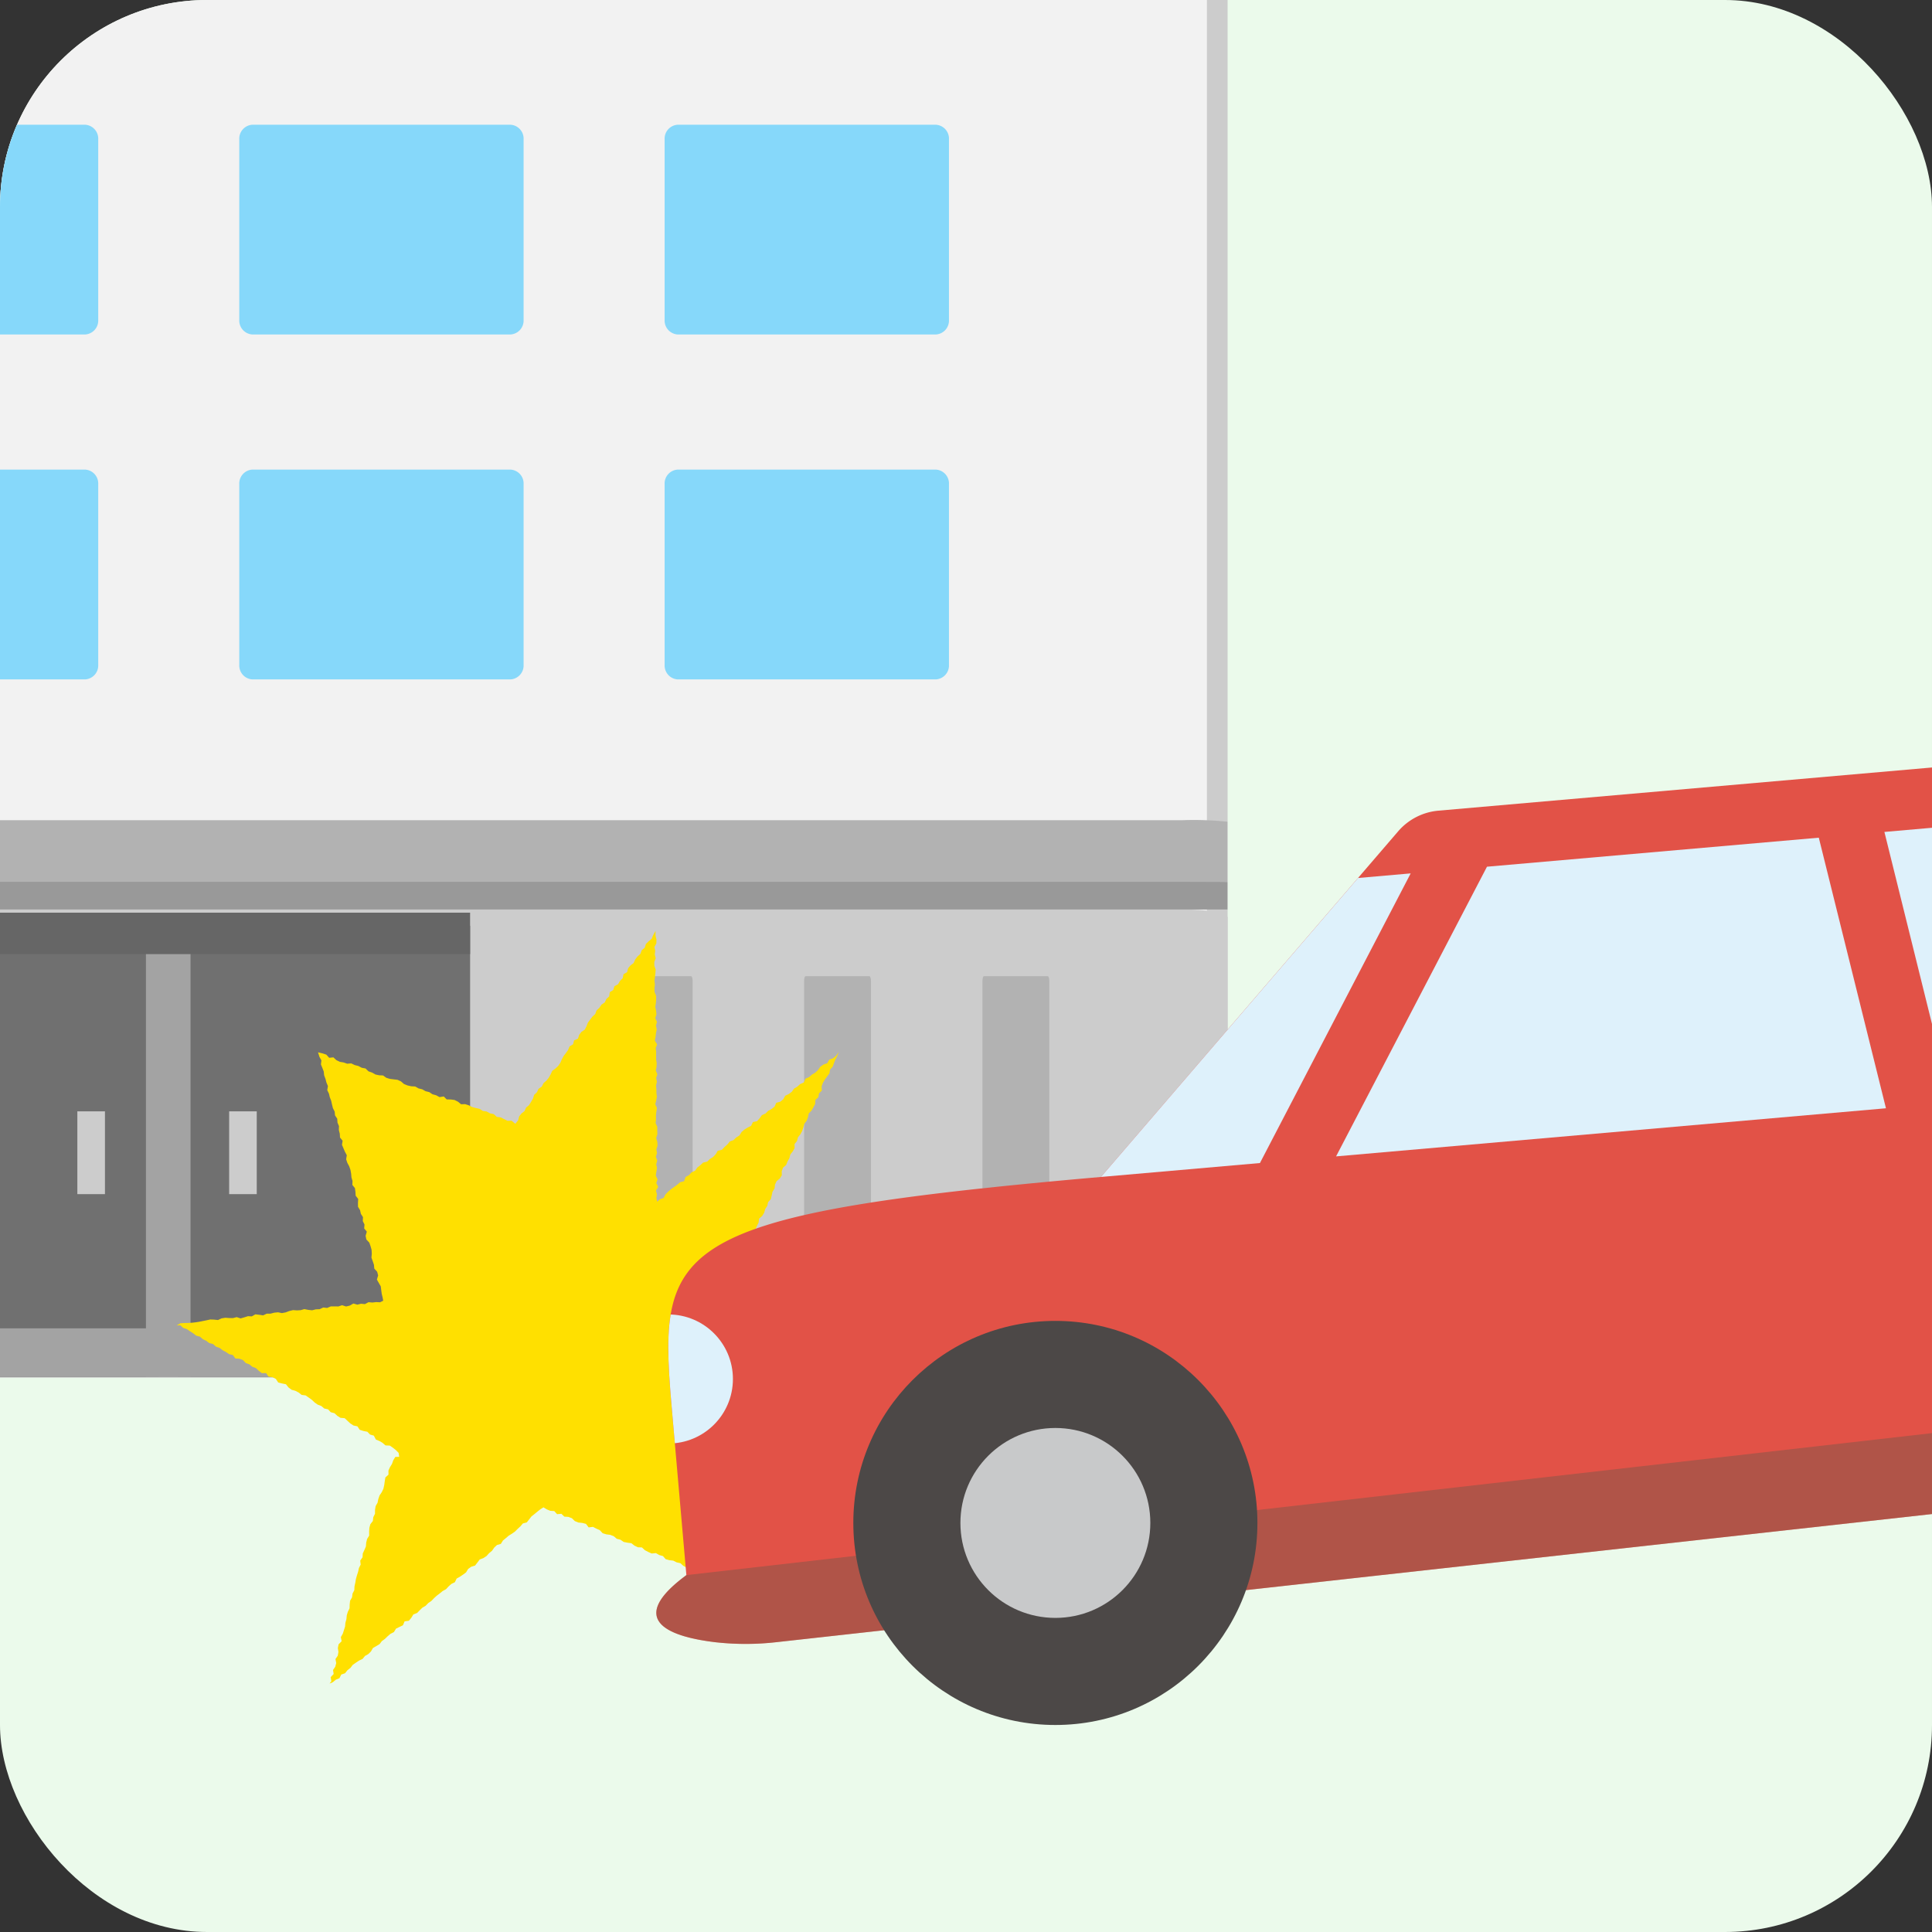 <svg xmlns="http://www.w3.org/2000/svg" xmlns:xlink="http://www.w3.org/1999/xlink" width="140" height="140" viewBox="0 0 140 140"><rect x="0" y="0" width="140" height="140" fill="#333333" stroke="none"/><defs><style>.a{fill:none;}.b{fill:#e25247;}.c{fill:#ebfaeb;}.d{clip-path:url(#a);}.e{fill:#f2f2f2;}.f{fill:#ccc;}.g{fill:#707070;}.h{fill:#a3a3a3;}.i{fill:#666;}.j{fill:#b2b2b2;}.k{fill:#999;}.l{fill:#86d8fa;}.m{fill:#ffe000;}.n{clip-path:url(#b);}.o{fill:#66594a;opacity:0.4;}.p{fill:#def1fb;}.q{fill:#4c4847;}.r{fill:#c8c9ca;}.s{clip-path:url(#c);}.t{fill:#6b777e;}.u{opacity:0.1;}.v{fill:#fff;}</style><clipPath id="a"><rect class="a" width="140" height="140" rx="15"/></clipPath><clipPath id="b"><path class="b" d="M49.737,114.138l-.992-11.344C47.65,90.354,47.606,88.1,79.776,85.287l21.537-25.043a4.351,4.351,0,0,1,2.919-1.5l44.823-3.921a4.348,4.348,0,0,1,2.943.819l21.255,15.508,9.757-.47,4.6-2.512a.87.87,0,0,1,1.287.751l.129,8.7a4.53,4.53,0,0,0,4.245,4.429,5.081,5.081,0,0,0,.552-.016c2.263-.2,5.863,18.986-18.922,21.155l-21.933,5.089L56.323,118.991a19.681,19.681,0,0,1-4.46.014C48.851,118.652,45.105,117.554,49.737,114.138Z"/></clipPath><clipPath id="c"><rect class="a" y="-160" width="140" height="140" rx="15"/></clipPath></defs><title>img_w04_06</title><rect class="c" width="140" height="140" rx="15"/><g class="d"><path class="e" d="M-63.753,99.068V-103.619a2.543,2.543,0,0,1,2.5-2.582H85.711a2.543,2.543,0,0,1,2.5,2.582V99.068Z"/><path class="f" d="M85.711-105.451a1.793,1.793,0,0,1,1.747,1.831V98.318H-63V-103.62a1.793,1.793,0,0,1,1.747-1.831H85.711m0-1.5H-61.256A3.29,3.29,0,0,0-64.5-103.62V99.818H88.958V96.487h0V-103.62a3.29,3.29,0,0,0-3.247-3.331Z"/><path class="f" d="M85.711,65.9H-61.256c-1.794,0-3.247.261-3.247.583v33.34H88.958v-.583h0V66.478C88.958,66.156,87.5,65.9,85.711,65.9Z"/><rect class="g" x="-9.683" y="67.092" width="21.195" height="32.689"/><rect class="g" x="12.87" y="67.092" width="21.196" height="32.689"/><rect class="h" x="10.576" y="67.092" width="3.231" height="32.689"/><rect class="h" x="-64.521" y="96.255" width="153.427" height="3.526"/><rect class="i" x="-9.683" y="66.137" width="43.748" height="3"/><path class="j" d="M85.694,59.434H-61.241a23.69,23.69,0,0,0-3.246.111V65.9H88.94v-.111h0V59.545A23.69,23.69,0,0,0,85.694,59.434Z"/><path class="k" d="M85.694,63.9H-61.241c-1.793,0-3.246.015-3.246.034V65.9H88.94v-.034h0V63.929C88.94,63.91,87.487,63.9,85.694,63.9Z"/><path class="l" d="M6.157,9.038H-12.526a1.01,1.01,0,0,0-.961,1.053V23.185a1.01,1.01,0,0,0,.961,1.053H6.157a1.01,1.01,0,0,0,.961-1.053V10.091A1.01,1.01,0,0,0,6.157,9.038Z"/><path class="l" d="M36.981,9.038H18.3a1.01,1.01,0,0,0-.961,1.053V23.185a1.01,1.01,0,0,0,.961,1.053H36.981a1.01,1.01,0,0,0,.961-1.053V10.091A1.01,1.01,0,0,0,36.981,9.038Z"/><path class="l" d="M67.805,9.038H49.122a1.01,1.01,0,0,0-.961,1.053V23.185a1.01,1.01,0,0,0,.961,1.053H67.805a1.01,1.01,0,0,0,.961-1.053V10.091A1.01,1.01,0,0,0,67.805,9.038Z"/><path class="l" d="M6.157,34.028H-12.526a1.009,1.009,0,0,0-.961,1.052v13.1a1.01,1.01,0,0,0,.961,1.053H6.157a1.01,1.01,0,0,0,.961-1.053V35.08A1.009,1.009,0,0,0,6.157,34.028Z"/><path class="l" d="M36.981,34.028H18.3a1.009,1.009,0,0,0-.961,1.052v13.1a1.01,1.01,0,0,0,.961,1.053H36.981a1.01,1.01,0,0,0,.961-1.053V35.08A1.009,1.009,0,0,0,36.981,34.028Z"/><path class="l" d="M67.805,34.028H49.122a1.009,1.009,0,0,0-.961,1.052v13.1a1.01,1.01,0,0,0,.961,1.053H67.805a1.011,1.011,0,0,0,.961-1.053V35.08A1.01,1.01,0,0,0,67.805,34.028Z"/><path class="j" d="M63.01,70.741H58.368c-.056,0-.1.162-.1.361V91.741h4.846V91.38h0V71.1C63.112,70.9,63.066,70.741,63.01,70.741Z"/><path class="j" d="M50.086,70.741H45.445c-.056,0-.1.162-.1.361V91.741h4.846V91.38h0V71.1C50.189,70.9,50.143,70.741,50.086,70.741Z"/><path class="j" d="M75.933,70.741H71.292c-.057,0-.1.162-.1.361V91.741h4.846V91.38h0V71.1C76.035,70.9,75.989,70.741,75.933,70.741Z"/><rect class="f" x="16.605" y="80.53" width="2" height="6"/><rect class="f" x="5.605" y="80.53" width="2" height="6"/><polygon class="m" points="60.791 76.227 60.656 76.54 60.533 76.783 60.433 77.037 60.341 77.294 60.149 77.505 60.103 77.783 59.935 78.004 59.774 78.229 59.633 78.463 59.539 78.719 59.552 79.026 59.35 79.229 59.301 79.508 59.087 79.708 59.067 80 58.941 80.241 58.806 80.478 58.606 80.683 58.55 80.958 58.453 81.213 58.283 81.434 58.214 81.702 58.127 81.96 57.997 82.199 57.821 82.416 57.754 82.683 57.577 82.9 57.579 83.2 57.444 83.438 57.27 83.656 57.203 83.925 57.067 84.162 56.969 84.416 56.744 84.612 56.648 84.866 56.651 85.168 56.506 85.401 56.274 85.592 56.16 85.839 56.126 86.125 55.98 86.356 55.92 86.629 55.853 86.898 55.66 87.11 55.6 87.382 55.45 87.613 55.375 87.878 55.231 88.112 55.006 88.308 54.972 88.592 54.849 88.836 54.744 89.087 54.6 89.32 54.572 89.609 54.327 89.795 54.292 90.08 54.094 90.289 53.983 90.538 53.923 90.812 53.803 91.059 53.691 91.303 53.955 91.356 54.218 91.435 54.465 91.559 54.734 91.618 54.961 91.804 55.259 91.774 55.529 91.83 55.768 91.981 55.998 92.157 56.277 92.189 56.52 92.318 56.795 92.356 57.065 92.413 57.337 92.459 57.593 92.553 57.854 92.633 58.114 92.72 58.353 92.865 58.631 92.899 58.868 93.053 59.136 93.117 59.386 93.232 59.68 93.214 59.932 93.325 60.193 93.408 60.457 93.482 60.686 93.66 60.938 93.775 61.203 93.842 61.458 93.944 61.752 93.935 62.003 94.046 62.261 94.139 62.512 94.254 62.782 94.312 63.062 94.345 63.274 94.572 63.54 94.642 63.797 94.738 64.073 94.777 64.357 94.792 64.601 94.93 64.848 95.059 65.124 95.1 65.401 95.139 65.62 95.353 65.92 95.325 66.191 95.45 65.9 95.515 65.626 95.574 65.418 95.789 65.119 95.78 64.913 96.005 64.655 96.097 64.414 96.231 64.113 96.218 63.896 96.412 63.613 96.444 63.362 96.555 63.095 96.627 62.884 96.838 62.603 96.876 62.373 97.044 62.114 97.14 61.866 97.262 61.562 97.246 61.328 97.402 61.098 97.564 60.804 97.572 60.549 97.674 60.321 97.842 60.031 97.862 59.806 98.042 59.523 98.08 59.315 98.302 59.003 98.265 58.765 98.41 58.53 98.564 58.244 98.59 58.035 98.816 57.733 98.804 57.462 98.871 57.216 98.998 56.992 99.18 56.707 99.212 56.493 99.423 56.242 99.537 55.99 99.65 55.726 99.737 55.46 99.812 55.167 99.822 54.913 99.93 54.7 100.14 54.452 100.266 54.143 100.237 53.908 100.398 53.625 100.434 53.392 100.598 53.158 100.756 52.865 100.773 52.6 100.855 52.37 101.033 52.075 101.111 52.201 101.388 52.23 101.664 52.271 101.937 52.298 102.213 52.484 102.451 52.461 102.741 52.495 103.014 52.598 103.271 52.795 103.504 52.746 103.799 52.896 104.043 52.912 104.321 53.052 104.568 53.082 104.844 53.091 105.125 53.23 105.374 53.194 105.667 53.38 105.905 53.339 106.199 53.514 106.438 53.481 106.728 53.536 106.998 53.7 107.24 53.702 107.523 53.835 107.774 53.772 108.074 53.917 108.322 54.019 108.58 54.117 108.839 54.028 109.145 54.236 109.376 54.319 109.639 54.275 109.935 54.412 110.186 54.422 110.467 54.459 110.74 54.532 111.007 54.643 111.263 54.801 111.509 54.738 111.808 54.893 112.054 54.966 112.321 55.014 112.592 54.969 112.887 55.186 113.116 55.148 113.411 55.232 113.674 55.346 113.931 55.413 114.2 55.378 114.493 55.463 114.757 55.62 115.001 55.571 115.3 55.682 115.559 55.806 115.813 55.887 116.12 55.602 115.993 55.363 115.854 55.091 115.794 54.852 115.655 54.571 115.617 54.349 115.437 54.1 115.319 53.818 115.283 53.613 115.062 53.338 115.01 53.041 115.006 52.806 114.858 52.575 114.7 52.339 114.554 52.047 114.541 51.786 114.455 51.538 114.338 51.313 114.161 51.032 114.123 50.79 113.991 50.54 113.877 50.268 113.817 50.054 113.616 49.763 113.599 49.521 113.469 49.305 113.275 49.032 113.213 48.787 113.09 48.505 113.055 48.239 112.984 48.038 112.757 47.771 112.684 47.533 112.544 47.223 112.572 46.973 112.46 46.729 112.331 46.514 112.132 46.221 112.12 45.976 112.002 45.751 111.826 45.469 111.789 45.195 111.735 44.962 111.574 44.694 111.506 44.474 111.32 44.218 111.22 43.935 111.184 43.67 111.103 43.465 110.882 43.213 110.769 42.969 110.643 42.656 110.679 42.462 110.426 42.194 110.356 41.908 110.328 41.654 110.223 41.442 110.016 41.184 109.919 40.894 109.901 40.681 109.695 40.37 109.722 40.166 109.499 39.874 109.478 39.619 109.373 39.382 109.227 39.152 109.371 38.94 109.541 38.73 109.714 38.516 109.881 38.345 110.099 38.174 110.319 37.885 110.396 37.709 110.607 37.507 110.791 37.316 110.984 37.092 111.139 36.86 111.284 36.654 111.46 36.444 111.632 36.293 111.875 36.01 111.958 35.812 112.146 35.651 112.377 35.441 112.549 35.257 112.755 35.03 112.905 34.761 113.006 34.594 113.229 34.423 113.448 34.142 113.534 33.921 113.694 33.773 113.941 33.555 114.102 33.331 114.254 33.09 114.387 32.96 114.655 32.708 114.776 32.507 114.958 32.32 115.159 32.078 115.292 31.867 115.464 31.651 115.628 31.45 115.811 31.261 116.007 31.037 116.162 30.847 116.357 30.61 116.497 30.414 116.687 30.226 116.882 29.956 116.986 29.806 117.23 29.63 117.445 29.317 117.49 29.198 117.773 28.946 117.895 28.695 118.018 28.545 118.265 28.296 118.392 28.091 118.569 27.894 118.759 27.673 118.919 27.503 119.14 27.267 119.282 27.026 119.419 26.881 119.67 26.687 119.862 26.448 119.998 26.272 120.212 26.017 120.332 25.79 120.484 25.565 120.639 25.394 120.862 25.178 121.029 25.005 121.248 24.73 121.344 24.596 121.609 24.331 121.72 24.121 121.896 23.883 122 24.011 121.824 23.961 121.532 24.178 121.304 24.133 121.015 24.295 120.775 24.364 120.512 24.309 120.22 24.476 119.98 24.524 119.713 24.483 119.422 24.535 119.155 24.756 118.928 24.699 118.633 24.838 118.387 24.923 118.127 25.005 117.866 25.03 117.592 25.103 117.33 25.128 117.056 25.206 116.796 25.33 116.547 25.339 116.268 25.369 115.995 25.51 115.75 25.546 115.478 25.675 115.23 25.688 114.953 25.747 114.687 25.792 114.417 25.867 114.156 25.951 113.895 26.009 113.627 26.135 113.378 26.103 113.087 26.271 112.848 26.289 112.569 26.406 112.318 26.515 112.063 26.537 111.783 26.603 111.518 26.752 111.276 26.749 110.99 26.766 110.711 26.838 110.448 27.019 110.217 27.049 109.943 27.174 109.693 27.175 109.41 27.22 109.138 27.359 108.894 27.414 108.625 27.504 108.366 27.663 108.13 27.782 107.883 27.843 107.615 27.88 107.339 27.925 107.064 28.151 106.859 28.148 106.564 28.26 106.314 28.405 106.081 28.498 105.817 28.645 105.574 28.929 105.568 28.886 105.281 28.691 105.083 28.475 104.91 28.248 104.754 27.932 104.739 27.725 104.558 27.49 104.418 27.236 104.313 27.089 104.031 26.817 103.953 26.621 103.75 26.335 103.694 26.068 103.609 25.899 103.357 25.616 103.297 25.387 103.149 25.181 102.959 24.977 102.767 24.675 102.742 24.443 102.596 24.239 102.407 23.966 102.333 23.773 102.126 23.493 102.063 23.283 101.883 23.024 101.787 22.799 101.628 22.596 101.435 22.374 101.274 22.148 101.118 21.856 101.078 21.64 100.906 21.397 100.781 21.124 100.706 20.905 100.538 20.721 100.308 20.436 100.251 20.161 100.181 19.991 99.923 19.748 99.795 19.456 99.753 19.283 99.499 18.968 99.5 18.749 99.33 18.543 99.138 18.284 99.04 18.069 98.865 17.809 98.77 17.612 98.561 17.354 98.46 17.053 98.439 16.876 98.194 16.6 98.126 16.374 97.971 16.132 97.843 15.912 97.675 15.649 97.584 15.44 97.395 15.166 97.326 14.946 97.159 14.697 97.043 14.487 96.858 14.214 96.785 13.996 96.613 13.765 96.467 13.537 96.313 13.276 96.224 13.07 96.031 12.802 96.047 13.061 95.892 13.334 95.872 13.61 95.866 13.885 95.853 14.157 95.822 14.428 95.782 14.699 95.727 14.969 95.673 15.239 95.614 15.516 95.625 15.795 95.655 16.057 95.533 16.327 95.489 16.605 95.51 16.882 95.515 17.15 95.444 17.436 95.537 17.703 95.46 17.97 95.375 18.247 95.39 18.505 95.242 18.785 95.274 19.066 95.316 19.328 95.194 19.604 95.191 19.873 95.122 20.146 95.094 20.428 95.153 20.699 95.101 20.963 95.002 21.233 94.935 21.512 94.955 21.787 94.94 22.055 94.862 22.337 94.918 22.618 94.948 22.886 94.88 23.162 94.87 23.425 94.747 23.706 94.779 23.971 94.666 24.247 94.665 24.523 94.669 24.789 94.58 25.078 94.673 25.347 94.609 25.607 94.458 25.894 94.54 26.164 94.474 26.443 94.501 26.705 94.362 26.985 94.386 27.26 94.355 27.542 94.368 27.769 94.254 27.727 94.023 27.662 93.758 27.625 93.486 27.591 93.214 27.451 92.969 27.312 92.724 27.402 92.418 27.33 92.155 27.122 91.927 27.098 91.652 27.011 91.392 26.917 91.134 26.942 90.846 26.926 90.567 26.852 90.305 26.762 90.047 26.55 89.821 26.493 89.553 26.581 89.249 26.391 89.018 26.413 88.732 26.29 88.483 26.303 88.199 26.149 87.957 26.09 87.692 25.943 87.449 25.94 87.168 25.956 86.881 25.773 86.646 25.756 86.368 25.721 86.096 25.533 85.864 25.544 85.579 25.467 85.318 25.444 85.042 25.395 84.773 25.305 84.516 25.172 84.268 25.082 84.007 25.13 83.713 24.998 83.464 24.889 83.212 24.782 82.957 24.827 82.663 24.639 82.429 24.622 82.151 24.555 81.885 24.564 81.601 24.456 81.346 24.438 81.067 24.278 80.826 24.251 80.55 24.124 80.301 24.059 80.035 23.999 79.767 23.9 79.513 23.836 79.247 23.714 78.995 23.763 78.7 23.655 78.445 23.586 78.18 23.489 77.922 23.46 77.645 23.36 77.388 23.256 77.132 23.29 76.837 23.15 76.589 23.046 76.255 23.387 76.336 23.646 76.422 23.855 76.652 24.157 76.62 24.375 76.822 24.623 76.944 24.897 76.989 25.156 77.08 25.454 77.058 25.702 77.178 25.969 77.245 26.213 77.375 26.487 77.426 26.703 77.633 26.962 77.723 27.204 77.861 27.474 77.919 27.759 77.932 27.99 78.099 28.251 78.18 28.528 78.215 28.807 78.247 29.056 78.362 29.278 78.554 29.533 78.656 29.803 78.716 30.088 78.731 30.33 78.87 30.596 78.935 30.838 79.073 31.105 79.138 31.34 79.295 31.606 79.367 31.85 79.501 32.157 79.454 32.371 79.67 32.662 79.672 32.94 79.709 33.187 79.834 33.413 80.019 33.706 80.01 33.969 80.094 34.215 80.221 34.481 80.291 34.751 80.349 34.988 80.504 35.264 80.544 35.509 80.677 35.78 80.734 36.001 80.935 36.28 80.97 36.529 81.093 36.776 81.219 37.072 81.21 37.341 81.434 37.546 81.181 37.62 80.899 37.788 80.687 38.01 80.512 38.124 80.258 38.339 80.079 38.481 79.846 38.621 79.611 38.707 79.337 38.908 79.147 39.026 78.897 39.263 78.734 39.387 78.488 39.597 78.304 39.768 78.092 39.901 77.852 40.017 77.599 40.246 77.431 40.448 77.242 40.602 77.018 40.714 76.762 40.845 76.521 41.009 76.305 41.167 76.083 41.274 75.825 41.526 75.673 41.6 75.39 41.883 75.262 41.968 74.988 42.133 74.772 42.374 74.613 42.501 74.369 42.601 74.105 42.765 73.886 42.928 73.669 43.131 73.481 43.23 73.216 43.433 73.03 43.584 72.802 43.822 72.639 43.941 72.388 44.146 72.2 44.19 71.895 44.438 71.74 44.525 71.464 44.789 71.321 44.925 71.083 45.122 70.889 45.184 70.595 45.441 70.446 45.516 70.165 45.688 69.955 45.917 69.783 46.029 69.528 46.194 69.31 46.404 69.125 46.5 68.858 46.718 68.679 46.806 68.403 47.004 68.21 47.222 68.031 47.33 67.769 47.504 67.455 47.5 67.809 47.57 68.081 47.563 68.353 47.423 68.624 47.479 68.895 47.448 69.167 47.516 69.438 47.412 69.709 47.417 69.98 47.51 70.252 47.493 70.522 47.462 70.794 47.427 71.066 47.456 71.338 47.427 71.609 47.431 71.881 47.544 72.151 47.547 72.422 47.527 72.694 47.485 72.966 47.542 73.237 47.569 73.507 47.484 73.78 47.606 74.05 47.536 74.322 47.589 74.594 47.535 74.866 47.505 75.137 47.453 75.409 47.616 75.679 47.514 75.95 47.548 76.222 47.546 76.494 47.544 76.766 47.588 77.035 47.575 77.307 47.523 77.578 47.635 77.848 47.545 78.119 47.602 78.389 47.541 78.662 47.565 78.933 47.568 79.205 47.602 79.476 47.549 79.748 47.487 80.02 47.605 80.29 47.56 80.562 47.532 80.835 47.538 81.106 47.508 81.379 47.628 81.649 47.628 81.92 47.637 82.193 47.548 82.467 47.632 82.737 47.649 83.009 47.562 83.282 47.608 83.554 47.53 83.825 47.625 84.096 47.554 84.369 47.611 84.641 47.561 84.914 47.522 85.187 47.65 85.458 47.559 85.732 47.697 86.004 47.533 86.279 47.606 86.551 47.563 86.825 47.625 87.081 47.814 86.905 48.088 86.807 48.227 86.546 48.42 86.349 48.63 86.172 48.853 86.011 49.075 85.85 49.282 85.67 49.574 85.594 49.679 85.29 49.924 85.156 50.111 84.953 50.369 84.834 50.533 84.602 50.75 84.434 50.95 84.245 51.245 84.176 51.442 83.986 51.675 83.839 51.864 83.638 52.012 83.387 52.311 83.319 52.5 83.117 52.706 82.936 52.88 82.716 53.153 82.617 53.349 82.426 53.582 82.278 53.734 82.034 53.941 81.854 54.176 81.709 54.428 81.583 54.56 81.31 54.86 81.244 55.045 81.036 55.21 80.807 55.469 80.691 55.664 80.495 55.911 80.363 56.126 80.192 56.252 79.912 56.541 79.833 56.756 79.66 56.898 79.403 57.155 79.28 57.376 79.117 57.54 78.884 57.779 78.741 57.982 78.556 58.245 78.446 58.368 78.164 58.632 78.05 58.838 77.868 59.078 77.726 59.278 77.537 59.441 77.302 59.666 77.142 59.943 77.046 60.09 76.79 60.365 76.688 60.581 76.513 60.791 76.227"/><path class="b" d="M49.737,114.138l-.992-11.344C47.65,90.354,47.606,88.1,79.776,85.287l21.537-25.043a4.351,4.351,0,0,1,2.919-1.5l44.823-3.921a4.348,4.348,0,0,1,2.943.819l21.255,15.508,9.757-.47,4.6-2.512a.87.87,0,0,1,1.287.751l.129,8.7a4.53,4.53,0,0,0,4.245,4.429,5.081,5.081,0,0,0,.552-.016c2.263-.2,5.863,18.986-18.922,21.155l-21.933,5.089L56.323,118.991a19.681,19.681,0,0,1-4.46.014C48.851,118.652,45.105,117.554,49.737,114.138Z"/><g class="n"><path class="o" d="M49.737,114.138l105.286-12,41.009-9.15s4.472,15.161-26.712,18.85-127.265,14.4-127.265,14.4l-.968-11.058Z"/><path class="p" d="M141.136,78.787l11.1-11.8s-4.771-5.5-7.961-7.378l-7.724.676Z"/><polygon class="p" points="131.797 60.702 107.752 62.805 96.817 83.796 136.664 80.31 131.797 60.702"/><path class="p" d="M102.224,63.289,86.761,64.642s-7.623,13.352-6.985,20.645L91.3,84.278Z"/><circle class="p" cx="48.434" cy="99.927" r="4.676"/></g><circle class="q" cx="76.476" cy="110.358" r="14.641"/><circle class="r" cx="76.476" cy="110.358" r="6.881"/></g><g class="s"><rect class="t" x="45.568" y="-69.839" width="5.873" height="99.839"/><g class="u"><rect class="v" x="45.568" y="-69.839" width="5.873" height="99.839"/></g></g></svg>